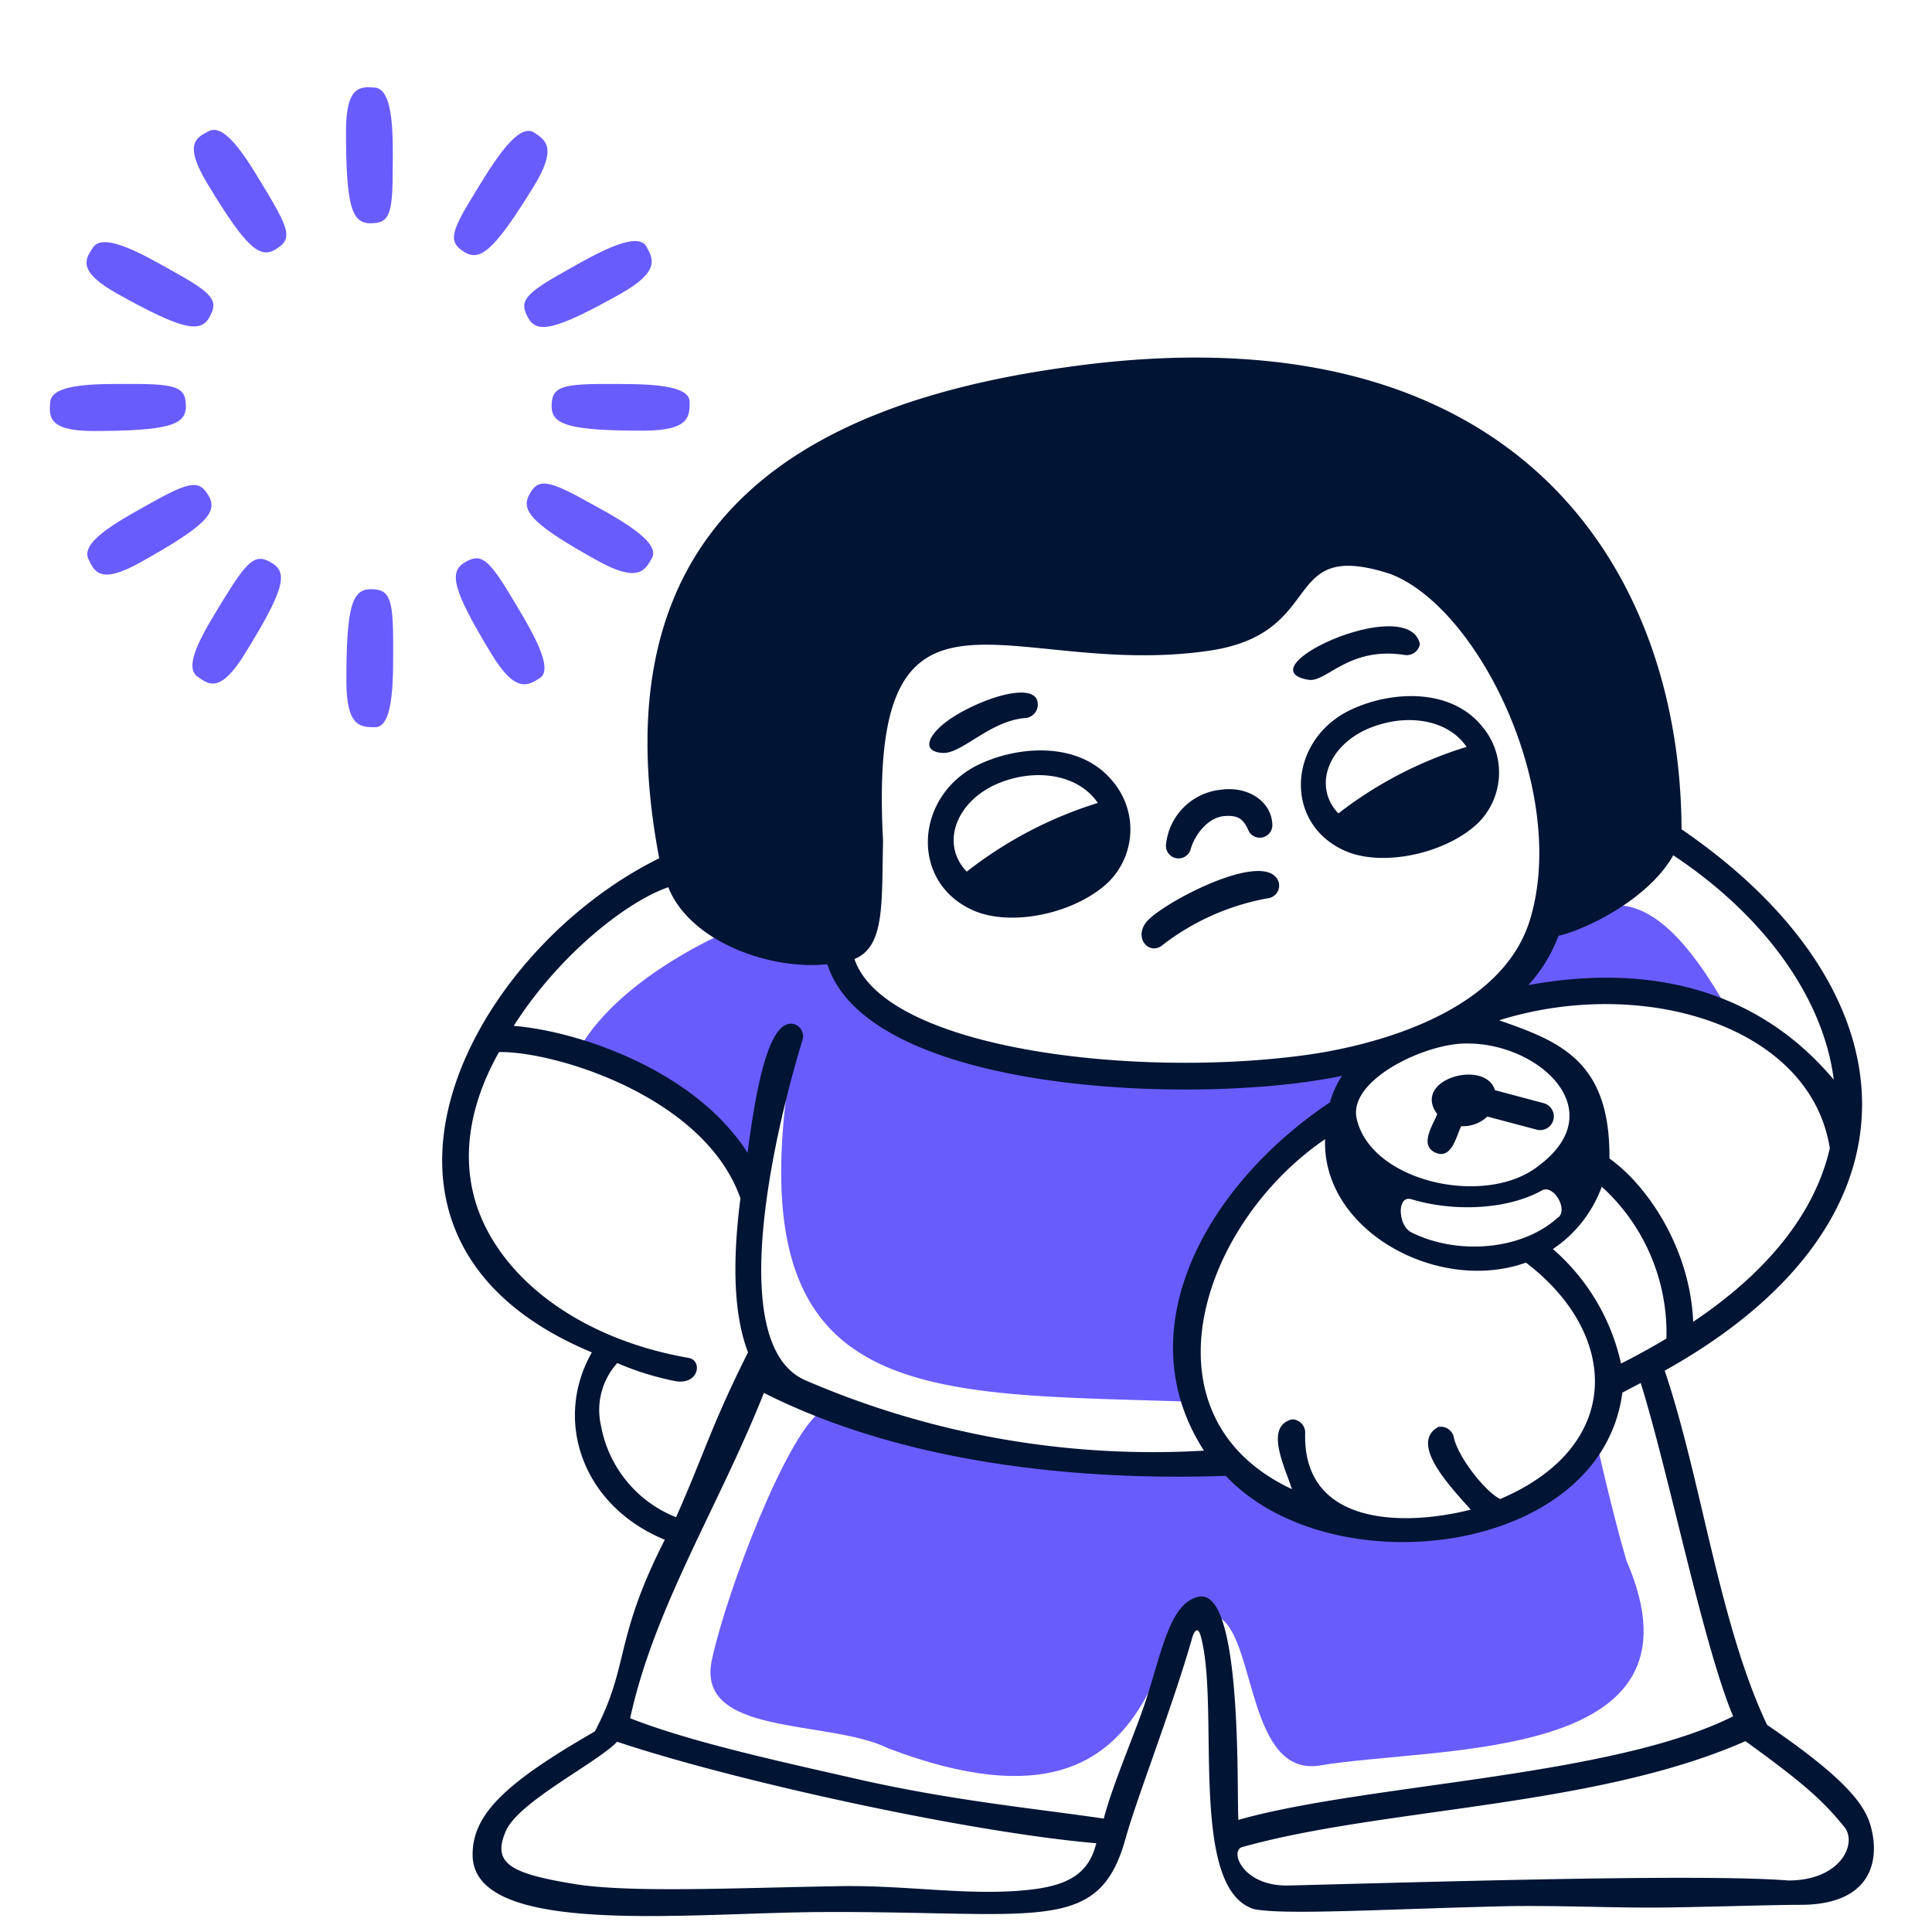 <svg xmlns="http://www.w3.org/2000/svg" width="155" height="155" fill="none"><path fill="#695CFD" d="M139.052 81.803c-8.539-15.733-13.302-8.02-20.775-.656 0-.008 11.225-4.393 20.775.656Zm-78.83 12.553c1.274-3.682 2.502-8.816 3.382-9.959-4.872 28.565 9.943 27.322 32.076 28.063-3.636-10.7 6.949-18.528 13.742-27.198-2.061 1.953-41.17 2.386-42.136-8.955-3.698 1.05-8.646-1.69-8.646-1.69s-8.84 3.612-12.221 9.61a48.853 48.853 0 0 1 13.803 10.13Zm37.604 22.914.094.132c0-.039-.032-.086-.094-.132Z"/><path fill="#695CFD" d="M127.95 115.108c-3.489 10.121-25.414 8.7-30.03 2.316-.063 1.242-33.738-2.903-32.155-4.123-2.733 2.069-7.388 14.159-8.616 19.702-1.544 6.392 9.264 4.871 14.12 7.264 25.114 9.565 19.995-15.185 26.735-10.383 2.702 2.015 2.208 12.537 7.782 11.773 9.588-1.629 31.799-.155 24.704-16.436-1.181-3.999-2.54-10.113-2.54-10.113Z"/><path fill="#001434" d="M78.101 73.049c3.088 1.335 8.168.231 10.808-2.262a5.96 5.96 0 0 0 .379-8.083c-2.633-3.258-7.55-2.895-10.746-1.374-5.165 2.462-5.605 9.457-.44 11.719Zm2.255-10.307c3.041-1.142 6.253-.494 7.72 1.676A32.792 32.792 0 0 0 77.56 69.93c-2.193-2.278-.803-5.837 2.795-7.188Z"/><path fill="#001434" d="M150.076 146.482c-.495-1.76-2.1-3.86-8.307-8.098-3.86-8.153-5.273-19.725-8.214-28.418 21.809-12.174 19.964-30.695 1.351-43.433-.078-20.975-13.356-42.244-49.478-37.056-21.655 3.026-37.597 12.823-32.54 39.38-15.44 7.612-27.306 30.533-5.404 39.642-3.089 5.405-.811 12.291 5.851 15.031-4.114 8.076-2.81 10.083-5.612 15.379-7.08 4.076-9.851 6.616-9.805 9.951.1 6.585 17.34 4.586 28.055 4.539 17.416-.085 22.188 1.876 24.341-5.944.888-3.204 3.776-10.577 5.343-16.089.092-.309.417-1.073.687-.069 1.544 5.69-1.035 20.18 4.246 21.863 2.432.502 10.553 0 20.072-.224 4.038-.092 9.033.147 12.8.101 4.068-.054 8.762-.217 10.978-.217 5.605 0 6.446-3.45 5.636-6.338Zm-16.382-39.094a57.57 57.57 0 0 1-3.644 2.007 16.987 16.987 0 0 0-5.466-9.187 10.24 10.24 0 0 0 3.922-5.002 15.858 15.858 0 0 1 5.188 12.182Zm-15.695 13.726c-5.343 1.359-13.518 1.336-13.287-6.176a1.062 1.062 0 0 0-1.065-1.065c-2.239.586-.54 3.86 0 5.597-12.352-5.79-7.419-21.184 2.663-28.078-.262 7.372 9.095 12.421 16.112 9.905 7.527 5.728 7.882 14.737-2.069 18.968-1.258-.633-3.412-3.443-3.713-4.941a1.07 1.07 0 0 0-1.258-.841c-2.363 1.343 1.019 4.832 2.617 6.639v-.008Zm5.489-27.622c-4.254 3.435-13.634 1.335-14.669-3.86-.525-3.088 5.659-5.976 8.886-5.914 5.736-.03 11.658 5.342 5.783 9.774Zm1.544 4.145c-2.88 2.679-8.106 3.088-11.812 1.228-1.065-.525-1.174-2.996 0-2.656 3.281.996 7.612.903 10.515-.718.887-.455 2.069 1.475 1.297 2.177v-.03Zm10.808 8.377c-.27-6.014-3.799-11.01-6.717-13.07.062-7.79-3.906-9.373-8.855-11.087 11.519-3.605 24.99.425 26.534 10.268-1.181 5.126-4.902 9.859-10.962 13.919v-.03Zm-10.808-30.935c2.555-.61 7.357-3.134 9.21-6.461 7.349 4.87 12.058 11.495 12.877 18.003-5.474-6.524-13.673-9.558-24.504-7.59a12.125 12.125 0 0 0 2.417-3.952Zm-54.188-7.65c-1.266-23.686 9.952-12.877 26.125-15.217 9.65-1.397 5.574-9.063 14.545-6.176 7.141 2.68 14.405 17.617 11.202 27.854-2.533 7.998-14.113 10.206-17.757 10.724-13.896 1.953-33.968-.456-36.407-7.674 2.44-.996 2.184-4.424 2.292-9.511Zm-17.23 3.752c1.76 4.416 8.252 6.67 12.76 6.176 3.328 10.39 29.73 11.371 41.295 8.955a7.248 7.248 0 0 0-.965 2.123c-9.866 6.6-16.413 18.181-10.113 27.947a70.323 70.323 0 0 1-31.977-5.644c-6.824-2.964-2-21.546-.247-27.252a1.028 1.028 0 0 0-.695-1.335c-1.937-.417-2.972 4.786-3.697 10.337-4.285-6.716-13.742-9.789-18.76-10.183 3.69-5.798 9.148-10.013 12.398-11.124Zm-5.405 43.17a5.619 5.619 0 0 1 1.313-4.995 22.903 22.903 0 0 0 4.632 1.444c1.937.355 2.254-1.698 1.042-1.868-8.099-1.421-14.112-5.713-16.475-10.986-1.86-4.138-1.335-8.84 1.313-13.54 4.292-.101 16.482 3.489 19.37 11.734-.696 5.388-.492 9.506.61 12.352-2.958 5.906-3.49 8.083-5.775 13.232a9.787 9.787 0 0 1-6.03-7.388v.015Zm34.486 37.25c-4.872.555-9.82-.379-15.394-.278-8.369.139-16.845.556-21.3-.186-5.01-.833-6.577-1.621-5.404-4.269 1.066-2.362 7.326-5.45 8.91-7.133 9.395 3.142 28.123 7.257 38.445 8.145-.61 2.47-2.293 3.373-5.257 3.721Zm13.456-23.493c-2.231.495-2.872 4.1-4.146 8.083-.85 2.671-2.717 6.871-3.45 9.712-5.173-.772-12.168-1.428-19.88-3.196-6.315-1.436-13.34-2.972-18.119-4.856 1.922-8.886 7.11-16.984 10.731-26.101 10.962 5.535 24.704 7.079 37.056 6.654 8.492 9.01 30.109 6.416 31.815-6.678l1.474-.772c2.239 7.172 4.995 20.96 7.412 26.743-9.766 4.894-29.437 5.404-39.69 8.307-.154-1.946.394-18.706-3.203-17.896Zm47.324 22.759c-6.948-.556-28.564.116-40.09.402-3.698.092-4.787-2.818-3.706-3.088 11.31-3.166 28.271-3.166 40.353-8.492 5.095 3.674 6.346 4.956 7.905 6.847 1.127 1.305-.216 4.331-4.462 4.331Z"/><path fill="#001434" d="m123.843 88.504-3.907-1.042c-.772-2.532-6.708-.872-4.632 1.915-.301.834-1.474 2.47-.162 3.088 1.313.617 1.699-1.328 2.085-2.115a2.832 2.832 0 0 0 2.1-.772l3.952 1.05a1.098 1.098 0 1 0 .564-2.124Zm-15.455-31.567c-5.065 2.378-5.489 9.148-.44 11.34 2.98 1.29 7.982.224 10.576-2.192a5.714 5.714 0 0 0 .371-7.82c-2.571-3.15-7.388-2.803-10.507-1.328Zm9.264 2.987a32.167 32.167 0 0 0-10.276 5.335c-2.115-2.208-.772-5.651 2.764-6.948 2.98-1.104 6.114-.486 7.52 1.613h-.008ZM91.907 74.053c-.886 1.24.235 2.512 1.252 1.852a19.432 19.432 0 0 1 8.676-3.86 1.026 1.026 0 0 0 .736-1.32c-1.033-2.723-9.655 1.875-10.664 3.328ZM75.635 60.407c1.522.081 3.756-2.554 6.58-2.798a1.088 1.088 0 0 0 1.046-1.09c-.002-1.93-4.294-.597-6.816 1.02-2.005 1.292-2.63 2.771-.81 2.868Zm19.898 7.685c.37-1.204 1.405-2.501 2.664-2.617 1.258-.116 1.613.34 2.015 1.258a1.008 1.008 0 0 0 1.192.416 1.007 1.007 0 0 0 .668-1.072c-.108-1.814-1.976-3.01-4.068-2.725a4.926 4.926 0 0 0-4.462 4.447 1.01 1.01 0 0 0 1.991.293Zm9.427-13.556c1.459.255 3.203-2.687 7.72-1.992a1.072 1.072 0 0 0 1.235-.872c-.903-4.138-14.182 1.96-8.955 2.864Z"/><path fill="#695CFD" d="M16.766 10.516c-1.02.517-2.054 1.011-.147 4.184 3.088 5.127 4.207 6.084 5.481 5.312 1.274-.772 1.228-1.405-.625-4.493-1.39-2.316-3.312-5.713-4.71-5.003Zm5.079 34.671c-1.243-.772-1.845-.44-3.736 2.625-1.405 2.316-3.56 5.535-2.278 6.461.919.664 1.838 1.359 3.783-1.775 3.158-5.096 3.513-6.532 2.231-7.311Zm-5.087-5.374c-.718-1.273-1.405-1.273-4.54.48-2.316 1.312-5.797 3.087-5.133 4.539.486 1.034.941 2.092 4.176.285 5.227-2.91 6.223-4.006 5.497-5.303Zm25.607-14.32c.718 1.297 2.17 1.019 7.396-1.907 3.22-1.814 2.648-2.826 2.092-3.814-.772-1.351-4.37.772-6.708 2.1-3.135 1.76-3.49 2.34-2.78 3.62Zm-32.957-1.93c5.227 2.918 6.678 3.18 7.396 1.884.718-1.297.355-1.86-2.787-3.605-2.316-1.305-5.697-3.297-6.562-1.984-.625.957-1.274 1.899 1.953 3.705Zm5.505 9.04c0-1.459-.595-1.799-4.192-1.799-2.68 0-6.585-.108-6.694 1.46-.084 1.134-.2 2.315 3.498 2.315 5.99-.015 7.388-.486 7.388-1.976Zm14.822 14.668c-1.482 0-1.953 1.398-1.945 7.388 0 3.698 1.173 3.683 2.316 3.683 1.544 0 1.436-4.2 1.436-6.879-.008-3.59-.34-4.192-1.807-4.192Zm17.255-7.103c-3.142-1.744-3.86-1.744-4.54-.463-.679 1.282.27 2.386 5.513 5.288 3.234 1.791 3.79.772 4.346-.224.749-1.35-2.934-3.296-5.32-4.6Zm1.459-9.363c-3.598 0-4.192.34-4.192 1.798 0 1.46 1.397 1.961 7.388 1.946 3.698 0 3.682-1.166 3.682-2.316 0-1.536-4.2-1.42-6.878-1.428ZM37.27 20.228c1.267.772 2.401-.162 5.543-5.258 1.938-3.15.942-3.752 0-4.354-1.343-.81-3.474 2.818-4.863 5.103-1.892 3.057-1.922 3.737-.68 4.509ZM30.075 7.027c-1.135-.085-2.316-.193-2.316 3.497 0 5.99.463 7.388 1.946 7.388 1.482 0 1.798-.594 1.798-4.192.031-2.663.116-6.57-1.428-6.693Zm7.195 38.106c-1.274.772-.95 2.208 2.154 7.326 1.915 3.165 2.91 2.556 3.86 1.961 1.32-.772-.942-4.33-2.316-6.631-1.845-3.073-2.447-3.413-3.698-2.656Z"/></svg>
